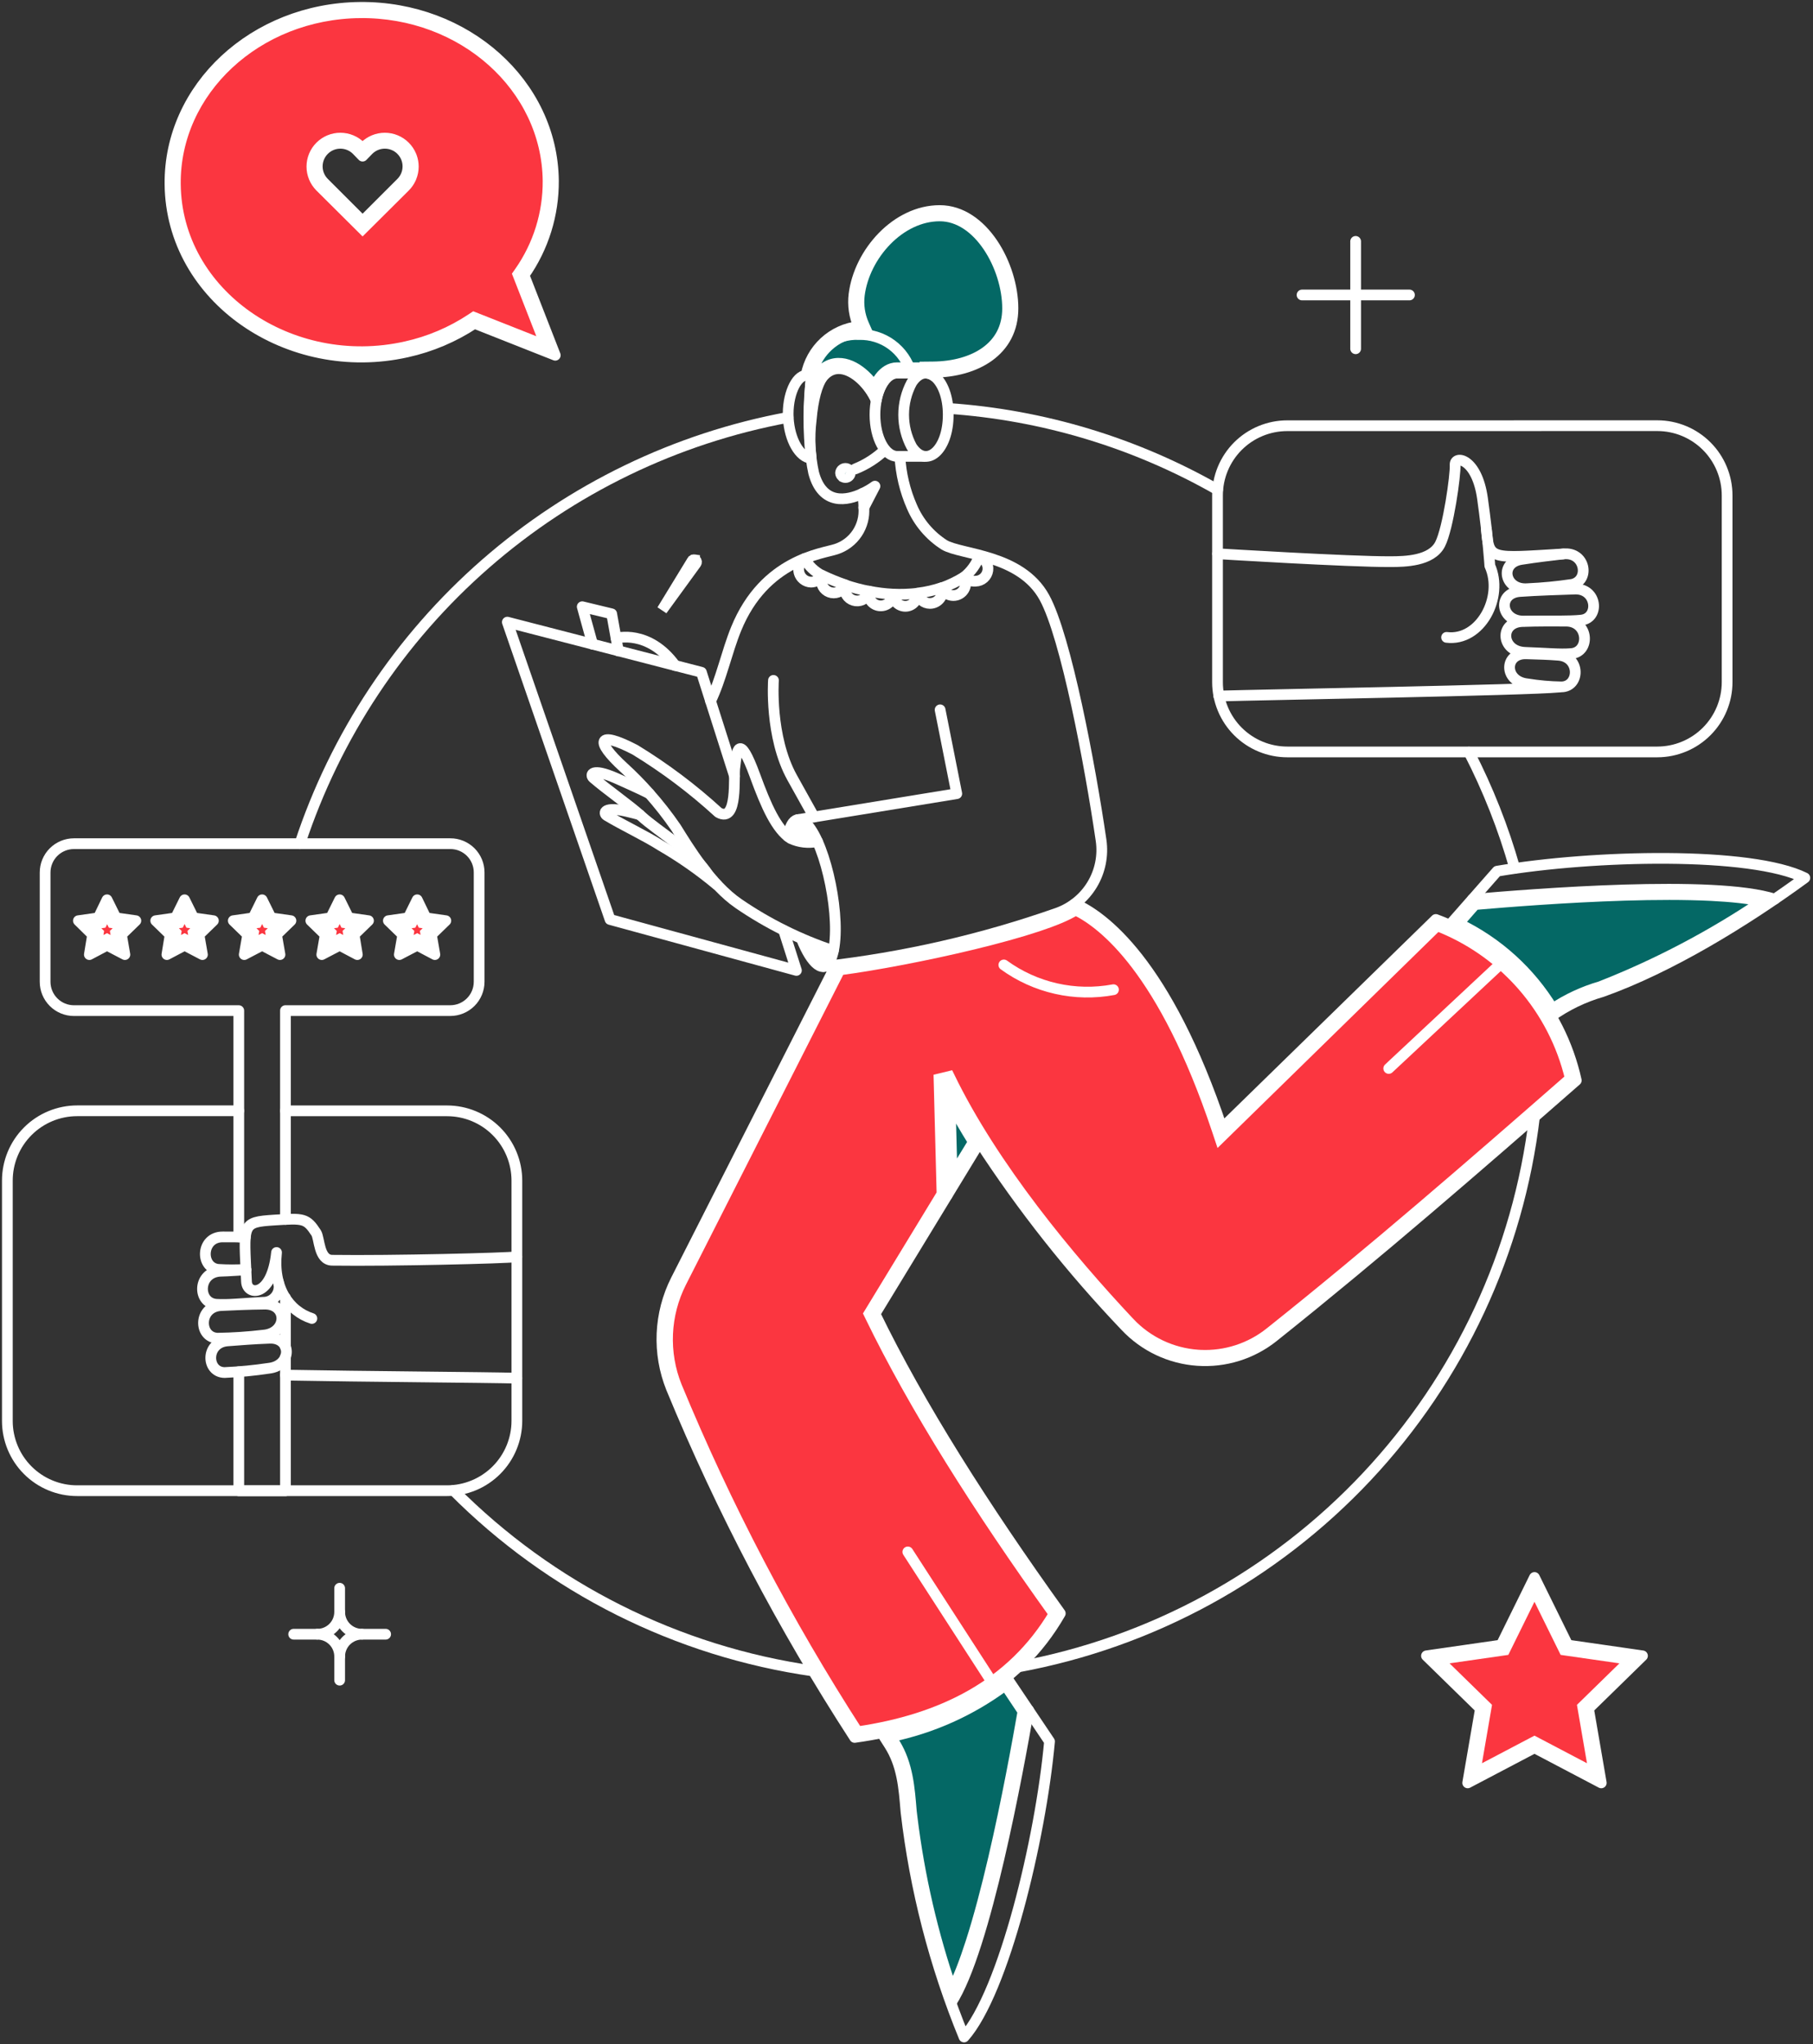 <svg xmlns="http://www.w3.org/2000/svg" width="493" height="556" viewBox="0 0 493 556" fill="none"><rect x="0" y="0" width="493" height="556" fill="#333333" stroke="none"/><path d="M292.491 247.496C299.986 251.125 316.429 263.776 330.986 307.336L331.725 309.547L333.392 307.917L390.792 251.765C399.443 255.12 407.186 260.461 413.396 267.355L414.012 268.049C420.333 275.295 424.795 283.966 427.017 293.314C400.295 316.701 373.426 340.052 345.368 362.422L345.366 362.423C339.998 366.719 333.252 368.904 326.401 368.584L325.738 368.545C318.658 368.051 312.025 364.91 307.154 359.747H307.153C290.901 342.444 270.048 317.407 258.116 292.769L255.343 293.443L256.156 324.7L236.731 356.623L236.318 357.302L236.666 358.019C248.75 382.906 266.044 410.205 286.634 438.934C275.108 458.303 256.023 467.657 233.179 471.004C213.962 441.233 197.488 409.777 183.963 377.024C182.156 372.508 181.33 367.659 181.54 362.795C181.75 357.931 182.993 353.167 185.186 348.821L228.335 263.783C238.122 262.481 252.092 259.835 264.646 256.792C271.091 255.231 277.187 253.56 282.165 251.908C286.558 250.45 290.236 248.955 292.491 247.496Z" fill="#FB3640" stroke="white" stroke-width="2.92"></path><path d="M97.895 3.462C125.976 3.195 148.741 23.704 149.033 49.122C149.106 58.015 146.4 66.709 141.293 73.99L140.844 74.631L141.128 75.359L148.412 94.028L129.56 86.573L128.851 86.293L128.216 86.715C122.772 90.326 116.707 92.901 110.327 94.31H110.323C78.97 101.325 47.964 80.044 47.683 50.071V50.07C47.434 24.724 69.759 3.747 97.896 3.463L97.895 3.462ZM104.643 37.565C103.626 37.565 102.619 37.765 101.679 38.154C100.74 38.544 99.886 39.114 99.166 39.834L98.598 40.402L98.03 39.834C96.578 38.382 94.608 37.565 92.554 37.565C90.501 37.565 88.531 38.382 87.079 39.834C85.626 41.286 84.81 43.256 84.81 45.31C84.81 47.364 85.627 49.333 87.079 50.785L87.081 50.788L97.569 61.221L98.598 62.245L99.628 61.221L110.116 50.788L110.119 50.786C110.748 50.157 111.264 49.425 111.644 48.622L111.798 48.273C112.188 47.334 112.388 46.327 112.388 45.31C112.388 44.419 112.234 43.537 111.935 42.701L111.798 42.346C111.409 41.406 110.837 40.552 110.118 39.833C109.399 39.114 108.545 38.543 107.607 38.154C106.667 37.765 105.66 37.565 104.643 37.565Z" fill="#FB3640" stroke="white" stroke-width="2.92"></path><path d="M30.223 250.278L30.564 250.968L31.325 251.077L33.791 251.429L32.004 253.166L31.451 253.703L31.583 254.463L32.016 256.956L29.779 255.787L29.099 255.432L28.42 255.79L26.214 256.956L26.624 254.448L26.746 253.703L26.208 253.174L24.441 251.433L26.936 251.077L27.705 250.967L28.043 250.267L29.117 248.043L30.223 250.278Z" fill="#FB3640" stroke="white" stroke-width="2.92"></path><path d="M51.308 250.278L51.649 250.968L52.411 251.077L54.877 251.429L53.09 253.166L52.538 253.703L52.669 254.463L53.102 256.956L50.865 255.787L50.185 255.432L49.506 255.79L47.3 256.956L47.71 254.448L47.833 253.697L47.287 253.166L45.499 251.429L47.966 251.077L48.727 250.968L49.069 250.278L50.188 248.014L51.308 250.278Z" fill="#FB3640" stroke="white" stroke-width="2.92"></path><path d="M72.394 250.278L72.735 250.968L73.497 251.077L75.963 251.429L74.177 253.166L73.624 253.703L73.756 254.463L74.189 256.956L71.951 255.787L71.274 255.434L70.599 255.787L68.36 256.956L68.794 254.463L68.926 253.703L68.373 253.166L66.586 251.429L69.053 251.077L69.814 250.968L70.155 250.278L71.274 248.014L72.394 250.278Z" fill="#FB3640" stroke="white" stroke-width="2.92"></path><path d="M93.481 250.278L93.822 250.968L94.584 251.077L97.049 251.429L95.263 253.166L94.717 253.697L94.839 254.448L95.249 256.956L93.043 255.79L92.365 255.432L91.685 255.787L89.447 256.956L89.88 254.463L90.012 253.703L89.46 253.166L87.672 251.429L90.139 251.077L90.9 250.968L91.242 250.278L92.361 248.014L93.481 250.278Z" fill="#FB3640" stroke="white" stroke-width="2.92"></path><path d="M114.508 250.267L114.846 250.967L115.616 251.077L118.082 251.429L116.295 253.166L115.742 253.703L115.874 254.463L116.304 256.938L114.131 255.79L113.452 255.432L112.772 255.787L110.534 256.956L110.968 254.463L111.1 253.703L110.547 253.166L108.76 251.429L111.227 251.077L111.987 250.968L112.329 250.278L113.434 248.044L114.508 250.267Z" fill="#FB3640" stroke="white" stroke-width="2.92"></path><path d="M425.007 448.054L425.347 448.745L426.108 448.854L443.494 451.358L430.927 463.643L430.378 464.179L430.508 464.934L433.482 482.22L417.943 474.048L417.264 473.691L416.584 474.048L401.044 482.22L404.02 464.934L404.149 464.179L403.602 463.643L391.033 451.358L408.419 448.854L409.181 448.745L409.521 448.054L417.264 432.332L425.007 448.054Z" fill="#FB3640" stroke="white" stroke-width="2.92"></path><mask id="path-9-inside-1_501_1325" fill="white"><path d="M234.501 134.209C234.763 135.48 234.892 136.775 234.888 138.073L237.921 132.222C236.84 132.98 235.696 133.645 234.501 134.209Z"></path></mask><path d="M234.501 134.209C234.763 135.48 234.892 136.775 234.888 138.073L237.921 132.222C236.84 132.98 235.696 133.645 234.501 134.209Z" fill="#046865"></path><path d="M234.501 134.209L233.256 131.568L231.179 132.547L231.641 134.796L234.501 134.209ZM234.888 138.073L231.968 138.063L237.48 139.417L234.888 138.073ZM237.921 132.222L240.513 133.565L236.243 129.832L237.921 132.222ZM234.501 134.209L231.641 134.796C231.862 135.871 231.972 136.966 231.968 138.063L234.888 138.073L237.808 138.083C237.813 136.584 237.663 135.089 237.362 133.621L234.501 134.209ZM234.888 138.073L237.48 139.417L240.513 133.565L237.921 132.222L235.329 130.878L232.296 136.729L234.888 138.073ZM237.921 132.222L236.243 129.832C235.299 130.495 234.299 131.076 233.256 131.568L234.501 134.209L235.747 136.85C237.093 136.215 238.381 135.466 239.599 134.611L237.921 132.222Z" fill="white" mask="url(#path-9-inside-1_501_1325)"></path><path d="M220.848 258.112C222.171 258.628 223.509 259.107 224.859 259.548C224.571 260.49 224.261 261.014 224.017 261.263C223.876 261.407 223.802 261.415 223.796 261.416C223.783 261.418 223.697 261.43 223.503 261.338C223.06 261.127 222.393 260.532 221.602 259.355C221.352 258.984 221.1 258.568 220.848 258.112Z" fill="#046865" stroke="white" stroke-width="2.92"></path><path d="M217.239 224.356C217.489 224.414 218.02 224.712 218.754 225.631C219.188 226.173 219.642 226.869 220.104 227.719C219.526 227.738 218.947 227.703 218.374 227.608C217.51 227.466 216.674 227.195 215.893 226.809C216.161 225.725 216.476 225.047 216.761 224.668C216.932 224.441 217.053 224.375 217.093 224.357C217.118 224.347 217.152 224.335 217.239 224.356Z" fill="#046865" stroke="white" stroke-width="2.92"></path><path d="M188.879 152.223V152.224C188.965 152.24 189.045 152.273 189.114 152.319L189.115 152.32C189.186 152.367 189.247 152.429 189.293 152.499C189.34 152.571 189.371 152.65 189.386 152.735V152.736C189.401 152.819 189.399 152.904 189.379 152.988C189.36 153.071 189.325 153.15 189.275 153.218L189.272 153.222L180.028 165.934L188.22 152.523L188.223 152.519C188.268 152.445 188.326 152.382 188.395 152.332L188.396 152.331C188.465 152.282 188.544 152.247 188.626 152.229L188.627 152.228C188.71 152.209 188.796 152.208 188.879 152.223Z" fill="#046865" stroke="white" stroke-width="2.92"></path><path d="M229.892 127.395C230.237 127.395 230.569 127.529 230.817 127.769C231.053 127.998 231.194 128.306 231.216 128.633C231.194 128.961 231.054 129.269 230.817 129.498C230.569 129.738 230.237 129.873 229.892 129.873C229.547 129.873 229.216 129.738 228.968 129.498H228.967C228.731 129.269 228.59 128.961 228.568 128.633C228.587 128.349 228.697 128.079 228.88 127.863L228.968 127.769C229.216 127.529 229.547 127.395 229.892 127.395Z" fill="#046865" stroke="white" stroke-width="2.92"></path><path d="M258.369 299.681C260.356 303.381 262.462 307.016 264.688 310.579L258.901 320.052L258.369 299.681Z" fill="#046865" stroke="white" stroke-width="2.92"></path><path d="M441.783 243.492C450.012 243.241 458.202 243.202 465.327 243.557C470.834 243.832 475.627 244.34 479.289 245.138C465.479 254.461 450.686 262.242 435.171 268.338C430.56 269.67 426.184 271.704 422.196 274.365C416.09 264.304 407.185 256.243 396.575 251.165L401.083 246.01C409.559 245.282 425.705 243.982 441.783 243.492Z" fill="#046865" stroke="white" stroke-width="2.92"></path><path d="M278.171 465.457C276.703 473.845 273.819 489.789 270.16 505.459C268.288 513.478 266.218 521.405 264.037 528.203C262.349 533.463 260.614 537.972 258.89 541.312C253.62 526.059 249.975 510.29 248.014 494.269L247.817 492.617C247.293 486.286 246.854 479.994 243.364 474.225L243.016 473.667L242.174 472.337C253.481 469.996 264.139 465.201 273.395 458.288L278.171 465.457Z" fill="#046865" stroke="white" stroke-width="2.92"></path><path d="M255.524 58.72C260.736 58.72 265.325 62.027 268.686 66.994C272.04 71.949 273.989 78.317 273.989 83.867C273.989 89.174 271.713 93.059 268.113 95.678C264.461 98.335 259.368 99.736 253.772 99.792L251.914 99.81L251.968 100.027C251.901 100.022 251.834 100.019 251.766 100.016L251.74 100.015H243.932C242.018 100.015 240.43 101.137 239.28 102.647C238.723 103.378 238.239 104.233 237.834 105.181C237.049 104.056 236.143 103 235.158 102.087C233.34 100.401 231.121 99.074 228.793 98.841C226.344 98.595 224.007 99.587 222.206 102.058C222.161 102.119 222.119 102.183 222.075 102.246C222.079 102.205 222.083 102.164 222.087 102.124L222.261 100.449L221.095 100.493C221.876 98.063 223.271 95.864 225.161 94.118C227.508 91.948 230.492 90.593 233.669 90.252L235.657 90.038L234.849 88.21C233.744 85.708 233.339 82.954 233.675 80.24C234.351 74.871 237.09 69.459 241.069 65.395C245.046 61.333 250.155 58.72 255.524 58.72Z" fill="#046865" stroke="white" stroke-width="2.92"></path><path d="M275.448 83.867C275.448 72.164 267.282 57.26 255.524 57.26C243.819 57.26 233.665 68.632 232.227 80.058C231.857 83.035 232.302 86.056 233.514 88.8C230.024 89.175 226.748 90.663 224.17 93.046C221.592 95.428 219.851 98.578 219.203 102.027L220.635 101.972C220.229 105.877 220.041 109.801 220.071 113.727C222.439 92.664 234.516 100.604 238.244 108.817C239.115 104.511 241.335 101.475 243.932 101.475H251.712C252.555 101.507 253.365 101.796 254.037 102.303C253.958 101.94 253.874 101.595 253.787 101.252C265.399 101.136 275.448 95.45 275.448 83.867Z" stroke="white" stroke-width="2.92" stroke-linejoin="round"></path><path d="M221.253 454.475C184.138 449.184 149.76 431.936 123.329 405.347" stroke="white" stroke-width="2.92" stroke-linecap="round" stroke-linejoin="round"></path><path d="M417.264 303.724C412.9 340.4 396.907 374.717 371.628 401.646C346.346 428.575 313.11 446.7 276.78 453.371" stroke="white" stroke-width="2.92" stroke-linecap="round" stroke-linejoin="round"></path><path d="M399.435 204.533C404.635 214.636 408.816 225.232 411.91 236.166" stroke="white" stroke-width="2.92" stroke-linecap="round" stroke-linejoin="round"></path><path d="M77.623 331.655V274.855H122.445C124.525 274.855 126.52 274.028 127.992 272.557C129.462 271.086 130.289 269.091 130.289 267.011V237.267C130.289 236.238 130.086 235.22 129.691 234.27C129.297 233.32 128.718 232.457 127.99 231.731C127.261 231.006 126.396 230.431 125.444 230.04C124.493 229.649 123.474 229.45 122.445 229.455H20.105C19.073 229.455 18.051 229.66 17.098 230.056C16.145 230.452 15.28 231.033 14.551 231.764C13.823 232.496 13.246 233.364 12.854 234.318C12.462 235.273 12.262 236.296 12.266 237.328V267.017C12.266 269.097 13.093 271.092 14.564 272.563C16.035 274.034 18.03 274.861 20.11 274.861H64.927V336.397" stroke="white" stroke-width="2.92" stroke-linecap="round" stroke-linejoin="round"></path><path d="M77.624 366.321V352.963" stroke="white" stroke-width="2.92" stroke-linecap="round" stroke-linejoin="round"></path><path d="M64.928 373.084V405.457H77.624V369.026" stroke="white" stroke-width="2.92" stroke-linecap="round" stroke-linejoin="round"></path><path d="M77.624 302.115H121.563C126.599 302.115 131.429 304.117 134.99 307.675C138.551 311.237 140.551 316.069 140.551 321.104V386.405C140.553 391.445 138.554 396.277 134.993 399.845C131.432 403.409 126.602 405.417 121.563 405.423H20.989C18.496 405.426 16.028 404.937 13.724 403.985C11.421 403.035 9.328 401.637 7.564 399.876C5.8 398.116 4.401 396.024 3.447 393.723C2.492 391.419 2 388.953 2 386.46V321.092C2 316.057 4.001 311.226 7.562 307.664C11.123 304.105 15.953 302.103 20.989 302.103H64.927" stroke="white" stroke-width="2.92" stroke-linecap="round" stroke-linejoin="round"></path><path d="M71.606 363.125C78.172 362.608 78.34 354.616 71.992 354.68C67.245 354.729 63.933 354.903 60.18 355.066C53.887 355.357 53.945 363.732 59.131 363.953C63.301 363.892 67.465 363.613 71.606 363.125Z" stroke="white" stroke-width="2.92" stroke-linecap="round" stroke-linejoin="round"></path><path d="M66.712 336.458C64.44 336.403 62.746 336.403 60.611 336.403C54.594 336.347 54.373 344.738 59.341 345.235C61.841 345.4 64.35 345.4 66.851 345.235" stroke="white" stroke-width="2.92" stroke-linecap="round" stroke-linejoin="round"></path><path d="M73.098 372.131C79.443 371.44 79.446 363.741 73.319 363.962C68.737 364.127 65.535 364.409 61.892 364.679C55.82 365.13 56.041 373.218 61.064 373.291C65.093 373.116 69.11 372.73 73.098 372.131Z" stroke="white" stroke-width="2.92" stroke-linecap="round" stroke-linejoin="round"></path><path d="M66.871 345.403C64.483 345.461 62.412 345.679 60.07 345.731C53.679 345.897 53.56 354.409 58.856 354.738C62.052 354.932 65.425 354.517 71.552 354.186C72.466 354.212 73.365 353.939 74.111 353.41C74.858 352.881 75.413 352.126 75.693 351.254C75.973 350.383 75.963 349.444 75.664 348.579C75.365 347.716 74.794 346.969 74.036 346.458" stroke="white" stroke-width="2.92" stroke-linecap="round" stroke-linejoin="round"></path><path d="M140.552 341.812C137.406 342.199 106.659 342.974 90.32 342.751C86.622 342.698 86.941 336.798 85.962 335.299C83.347 331.292 82.54 331.315 74.701 331.812C65.483 332.393 66.332 332.806 67.029 348.593C67.2 352.457 73.929 352.899 75.198 340.644C74.15 350.083 78.455 356.542 84.803 358.584" stroke="white" stroke-width="2.92" stroke-linecap="round" stroke-linejoin="round"></path><path d="M140.551 374.822C132.602 374.601 98.379 374.38 77.624 373.994" stroke="white" stroke-width="2.92" stroke-linecap="round" stroke-linejoin="round"></path><path d="M29.102 244.719L31.531 249.632L36.941 250.404L33.022 254.213L33.96 259.62L29.102 257.081L24.3 259.62L25.183 254.213L21.319 250.404L26.729 249.632L29.102 244.719Z" stroke="white" stroke-width="2.92" stroke-linecap="round" stroke-linejoin="round"></path><path d="M50.188 244.719L52.617 249.632L58.027 250.404L54.108 254.213L55.046 259.62L50.188 257.081L45.386 259.62L46.269 254.213L42.35 250.404L47.76 249.632L50.188 244.719Z" stroke="white" stroke-width="2.92" stroke-linecap="round" stroke-linejoin="round"></path><path d="M71.275 244.719L73.704 249.632L79.113 250.404L75.194 254.213L76.132 259.62L71.275 257.081L66.417 259.62L67.356 254.213L63.437 250.404L68.846 249.632L71.275 244.719Z" stroke="white" stroke-width="2.92" stroke-linecap="round" stroke-linejoin="round"></path><path d="M92.362 244.719L94.791 249.632L100.201 250.404L96.281 254.213L97.165 259.62L92.362 257.081L87.505 259.62L88.443 254.213L84.524 250.404L89.933 249.632L92.362 244.719Z" stroke="white" stroke-width="2.92" stroke-linecap="round" stroke-linejoin="round"></path><path d="M113.447 244.719L115.821 249.632L121.23 250.404L117.311 254.213L118.25 259.62L113.447 257.081L108.59 259.62L109.528 254.213L105.609 250.404L111.018 249.632L113.447 244.719Z" stroke="white" stroke-width="2.92" stroke-linecap="round" stroke-linejoin="round"></path><path d="M414.726 177.43C408.157 177.201 407.605 169.261 413.953 169.04C418.7 168.874 422.012 168.93 425.821 168.93C432.114 168.93 432.442 177.355 427.256 177.762C424.11 178.014 420.798 177.642 414.726 177.43Z" stroke="white" stroke-width="2.92" stroke-linecap="round" stroke-linejoin="round"></path><path d="M415.277 185.986C408.932 185.292 408.929 177.596 415.056 177.817C419.638 177.982 420.19 177.933 423.772 178.203C429.844 178.656 429.623 186.739 424.6 186.814C421.477 186.764 418.36 186.487 415.277 185.986Z" stroke="white" stroke-width="2.92" stroke-linecap="round" stroke-linejoin="round"></path><path d="M393.363 173.346C402.526 174.508 408.984 162.416 405.12 153.86C405.12 153.86 404.679 146.629 403.133 135.589C401.588 124.549 395.516 123.776 395.681 126.426C395.847 129.075 393.805 143.7 391.597 148.009C389.223 152.643 381.992 152.736 378.128 152.756C366.977 152.811 331.098 150.603 331.098 150.603" stroke="white" stroke-width="2.92" stroke-linecap="round" stroke-linejoin="round"></path><path d="M331.428 189.298C342.523 188.967 415.718 187.698 423.832 186.87" stroke="white" stroke-width="2.92" stroke-linecap="round" stroke-linejoin="round"></path><path d="M415.443 160.098C409.095 160.641 407.599 153.099 413.676 152.149C418.206 151.44 421.404 151.094 425.047 150.658C431.119 149.932 432.433 157.881 427.476 158.938C423.487 159.531 419.472 159.918 415.443 160.098Z" stroke="white" stroke-width="2.92" stroke-linecap="round" stroke-linejoin="round"></path><path d="M414.393 168.929C408.002 168.988 407.107 161.315 413.289 160.87C417.871 160.539 424.62 160.327 428.248 160.208C434.32 160.005 435.041 168.075 430.015 168.653C426.982 169.002 420.244 168.874 414.393 168.929Z" stroke="white" stroke-width="2.92" stroke-linecap="round" stroke-linejoin="round"></path><path d="M404.182 143.979C404.9 152.425 405.286 151.823 425.048 150.661" stroke="white" stroke-width="2.92" stroke-linecap="round" stroke-linejoin="round"></path><path d="M450.66 115.772C455.695 115.772 460.526 117.773 464.088 121.334C467.647 124.895 469.649 129.725 469.649 134.761V185.489C469.652 190.528 467.65 195.362 464.091 198.927C460.529 202.493 455.698 204.499 450.66 204.504H350.086C347.593 204.508 345.124 204.021 342.817 203.07C340.513 202.119 338.419 200.724 336.652 198.963C334.886 197.203 333.486 195.111 332.527 192.809C331.568 190.507 331.074 188.038 331.071 185.545V134.772C331.068 132.28 331.556 129.812 332.506 127.508C333.459 125.205 334.854 123.112 336.614 121.348C338.375 119.584 340.467 118.185 342.768 117.231C345.072 116.276 347.538 115.784 350.031 115.784L450.66 115.772Z" stroke="white" stroke-width="2.92" stroke-linecap="round" stroke-linejoin="round"></path><path d="M234.501 134.209C235.704 133.661 236.85 132.996 237.921 132.222L234.888 138.073" stroke="white" stroke-width="2.92" stroke-linecap="round" stroke-linejoin="round"></path><path d="M244.71 124.107C244.962 128.83 246.065 133.467 247.966 137.797C249.785 142.058 252.844 145.674 256.743 148.175C261.319 150.943 277.556 150.711 284.012 162.526C289.866 173.232 296.429 208.121 299.41 228.545C300.014 232.695 299.168 236.925 297.016 240.523C294.863 244.122 291.536 246.869 287.597 248.301C266.999 255.553 245.64 260.44 223.937 262.868" stroke="white" stroke-width="2.92" stroke-linecap="round" stroke-linejoin="round"></path><path d="M238.26 108.817C234.454 100.427 222.549 91.316 220.599 114.116C219.996 118.961 220.22 123.873 221.262 128.642C223.688 137.585 230.425 136.15 234.51 134.218C234.771 135.489 234.9 136.784 234.896 138.082C235.087 140.528 234.451 142.968 233.09 145.01C231.728 147.052 229.721 148.578 227.389 149.342C223.74 150.6 207.924 152.035 200.175 171.036C197.627 177.27 196.091 184.781 193.22 190.687" stroke="white" stroke-width="2.92" stroke-linecap="round" stroke-linejoin="round"></path><path d="M255.64 193.052L260.167 215.849L216.948 222.915" stroke="white" stroke-width="2.92" stroke-linecap="round" stroke-linejoin="round"></path><path d="M222.302 228.879C219.847 229.394 217.291 229.103 215.015 228.048C211.151 225.564 208.333 219.266 205.3 210.937C200.942 199.06 200.332 204.092 199.835 208.612C199.385 210.861 200.811 224.051 195.364 220.977C188.371 214.571 180.773 208.858 172.677 203.917C162.334 198.546 161.695 201.483 169.586 208.72C172.011 210.93 174.314 213.271 176.486 215.73C179.129 218.7 181.581 221.834 183.827 225.114C187.168 230.483 193.322 240.622 200.829 245.759C208.781 251.21 217.458 255.519 226.607 258.562" stroke="white" stroke-width="2.92" stroke-linecap="round" stroke-linejoin="round"></path><path d="M192.439 237.764C189.127 232.133 179.127 226.288 174.345 221.93C171.083 218.955 164.895 214.667 161.318 211.552C160.432 210.783 160.766 208.682 167.556 211.663C169.064 212.331 174.252 214.644 176.585 215.846" stroke="white" stroke-width="2.92" stroke-linecap="round" stroke-linejoin="round"></path><path d="M173.95 221.576C172.756 221.25 171.73 220.994 171.187 220.872C164.011 219.051 164.008 221.207 165.005 221.811C169.026 224.251 175.891 227.531 179.577 229.925C184.99 233.049 190.124 236.631 194.923 240.634" stroke="white" stroke-width="2.92" stroke-linecap="round" stroke-linejoin="round"></path><path d="M214.25 227.496C215.279 221.854 217.838 221.66 220.433 225.463C225.546 232.932 229.149 253.173 225.953 260.843C224.134 265.221 220.654 262.211 217.94 255.323" stroke="white" stroke-width="2.92" stroke-linecap="round" stroke-linejoin="round"></path><path d="M213.084 252.999L216.562 263.925L165.888 250.073L137.957 169.206L190.728 182.84L199.726 211.102" stroke="white" stroke-width="2.92" stroke-linecap="round" stroke-linejoin="round"></path><path d="M161.141 175.222L158.326 165.01L166.33 166.942L168.151 177.044" stroke="white" stroke-width="2.92" stroke-linecap="round" stroke-linejoin="round"></path><path d="M240.629 122.341C238.298 124.569 235.562 126.33 232.569 127.53" stroke="white" stroke-width="2.92" stroke-linecap="round" stroke-linejoin="round"></path><path d="M210.324 185.048C210.324 185.048 209.228 200.361 215.402 211.486L221.364 222.194" stroke="white" stroke-width="2.92" stroke-linecap="round" stroke-linejoin="round"></path><path d="M227.29 262.502L183.828 348.105C181.538 352.637 180.24 357.605 180.021 362.678C179.802 367.753 180.667 372.814 182.558 377.526C196.217 410.658 212.903 442.462 232.403 472.528C256.246 469.216 276.394 459.501 288.317 438.801C267.507 409.821 250.064 382.332 237.923 357.326L266.394 310.572C278.039 328.492 291.327 345.29 306.083 360.749C311.205 366.176 318.18 369.479 325.627 369.999C333.07 370.522 340.44 368.224 346.268 363.564C374.574 340.973 401.689 317.417 428.626 293.838C426.436 283.928 421.79 274.727 415.12 267.08C408.447 259.432 399.96 253.584 390.437 250.07L332.3 306.83C317.193 261.601 299.909 249.187 292.292 245.82" stroke="white" stroke-width="2.92" stroke-linecap="round" stroke-linejoin="round"></path><path d="M257.571 325.032L256.798 293.347C259.68 299.262 262.884 305.011 266.403 310.569" stroke="white" stroke-width="2.92" stroke-linecap="round" stroke-linejoin="round"></path><path d="M400.374 244.605C416.934 243.176 466.23 239.228 482.593 244.544" stroke="white" stroke-width="2.92" stroke-linecap="round" stroke-linejoin="round"></path><path d="M394.135 251.674L407.107 236.936C433.492 232.465 476.162 231.526 490.778 238.757C474.764 250.463 454.172 263.138 435.633 269.721C430.645 271.153 425.941 273.431 421.723 276.456" stroke="white" stroke-width="2.92" stroke-linecap="round" stroke-linejoin="round"></path><path d="M273.634 456.131L285.392 473.629C282.963 500.291 272.917 541.801 262.15 554C254.114 534.413 248.803 513.815 246.363 492.783C245.82 486.16 245.372 480.032 241.784 474.457L239.75 471.261" stroke="white" stroke-width="2.92" stroke-linecap="round" stroke-linejoin="round"></path><path d="M167.543 173.566C167.543 173.566 176.375 171.027 183.606 181.018" stroke="white" stroke-width="2.92" stroke-linecap="round" stroke-linejoin="round"></path><path d="M218.769 151.928C218.144 152.327 217.663 152.916 217.397 153.609C217.131 154.301 217.094 155.061 217.292 155.776C217.489 156.491 217.911 157.124 218.495 157.582C219.079 158.04 219.794 158.298 220.535 158.32C221.151 158.317 221.755 158.145 222.28 157.824C222.805 157.503 223.233 157.045 223.516 156.498C221.522 155.47 219.873 153.881 218.769 151.928Z" stroke="white" stroke-width="2.92" stroke-linecap="round" stroke-linejoin="round"></path><path d="M223.351 157.89C223.349 158.68 223.625 159.446 224.131 160.052C224.638 160.659 225.342 161.068 226.12 161.207C226.898 161.346 227.7 161.206 228.385 160.812C229.07 160.417 229.594 159.794 229.865 159.052C227.737 158.33 225.654 157.482 223.627 156.512C223.431 156.944 223.336 157.415 223.351 157.89Z" stroke="white" stroke-width="2.92" stroke-linecap="round" stroke-linejoin="round"></path><path d="M229.698 160.048C229.696 160.88 230 161.684 230.553 162.306C231.105 162.928 231.868 163.324 232.694 163.42C233.52 163.516 234.353 163.303 235.033 162.824C235.713 162.344 236.193 161.631 236.38 160.821C234.174 160.394 231.998 159.822 229.867 159.11C229.753 159.409 229.696 159.728 229.698 160.048Z" stroke="white" stroke-width="2.92" stroke-linecap="round" stroke-linejoin="round"></path><path d="M236.157 161.312C236.126 162.195 236.445 163.054 237.045 163.703C237.646 164.351 238.478 164.735 239.361 164.772C240.243 164.808 241.105 164.494 241.756 163.897C242.408 163.301 242.797 162.471 242.839 161.588C240.614 161.479 238.401 161.202 236.218 160.76C236.227 160.92 236.157 161.146 236.157 161.312Z" stroke="white" stroke-width="2.92" stroke-linecap="round" stroke-linejoin="round"></path><path d="M242.892 161.588C242.891 162.457 243.233 163.291 243.842 163.911C244.451 164.53 245.279 164.885 246.148 164.9C246.601 164.905 247.049 164.814 247.467 164.635C247.883 164.455 248.254 164.19 248.562 163.857C248.867 163.524 249.103 163.131 249.248 162.702C249.393 162.273 249.446 161.818 249.405 161.367C247.243 161.606 245.065 161.68 242.892 161.588Z" stroke="white" stroke-width="2.92" stroke-linecap="round" stroke-linejoin="round"></path><path d="M252.879 164.116C253.402 164.114 253.916 163.991 254.384 163.758C254.852 163.524 255.258 163.186 255.575 162.769C255.889 162.353 256.104 161.869 256.202 161.355C256.298 160.842 256.275 160.313 256.136 159.81C254.003 160.533 251.801 161.033 249.567 161.3C249.698 162.084 250.104 162.797 250.709 163.312C251.316 163.827 252.083 164.111 252.879 164.116Z" stroke="white" stroke-width="2.92" stroke-linecap="round" stroke-linejoin="round"></path><path d="M259.227 161.974C259.817 161.975 260.395 161.821 260.904 161.528C261.415 161.235 261.839 160.813 262.136 160.305C262.432 159.796 262.589 159.219 262.592 158.63C262.595 158.042 262.444 157.463 262.153 156.951C260.236 158.135 258.202 159.116 256.081 159.877C256.345 160.494 256.784 161.021 257.342 161.394C257.9 161.766 258.556 161.968 259.227 161.974Z" stroke="white" stroke-width="2.92" stroke-linecap="round" stroke-linejoin="round"></path><path d="M266.238 151.376C267.016 151.614 267.682 152.122 268.117 152.808C268.553 153.494 268.73 154.312 268.617 155.117C268.507 155.922 268.109 156.66 267.501 157.199C266.891 157.738 266.113 158.043 265.299 158.058C264.727 158.105 264.152 158.032 263.608 157.841C263.065 157.651 262.571 157.349 262.153 156.954C263.995 155.498 265.407 153.571 266.238 151.376Z" stroke="white" stroke-width="2.92" stroke-linecap="round" stroke-linejoin="round"></path><path d="M368.633 65.651V94.852" stroke="white" stroke-width="2.92" stroke-linecap="round" stroke-linejoin="round"></path><path d="M383.262 80.224H354.061" stroke="white" stroke-width="2.92" stroke-linecap="round" stroke-linejoin="round"></path><path d="M247.911 121.513C251.859 127.567 257.847 122.507 257.847 112.797C257.847 103.137 251.821 98.033 247.911 104.081C246.475 106.762 245.724 109.756 245.724 112.797C245.724 115.838 246.475 118.832 247.911 121.513Z" stroke="white" stroke-width="2.92" stroke-linecap="round" stroke-linejoin="round"></path><path d="M251.776 101.42H243.995C240.617 101.42 237.915 106.528 237.923 112.791C237.932 119.055 240.628 124.122 243.995 124.122H251.285" stroke="white" stroke-width="2.92" stroke-linecap="round" stroke-linejoin="round"></path><path d="M219.155 102.083C216.505 102.193 214.021 107.437 214.35 113.675C214.684 119.636 217.444 124.424 220.587 124.659C219.71 117.139 219.746 109.54 220.695 102.027L219.155 102.083Z" stroke="white" stroke-width="2.92" stroke-linecap="round" stroke-linejoin="round"></path><path d="M220.093 101.696C220.639 98.572 222.312 95.757 224.794 93.784C227.276 91.811 230.396 90.816 233.562 90.987C236.753 90.889 239.884 91.863 242.456 93.754C245.027 95.646 246.888 98.345 247.745 101.42" stroke="white" stroke-width="2.92" stroke-linecap="round" stroke-linejoin="round"></path><path d="M109.088 40.811C108.504 40.227 107.811 39.764 107.049 39.448C106.287 39.132 105.469 38.969 104.644 38.969C103.819 38.969 103.001 39.132 102.239 39.448C101.476 39.764 100.784 40.227 100.201 40.811L98.6 42.467L96.999 40.811C95.82 39.633 94.222 38.97 92.555 38.97C90.889 38.97 89.29 39.633 88.112 40.811C86.933 41.989 86.271 43.588 86.271 45.254C86.271 46.921 86.933 48.52 88.112 49.698L98.6 60.186L109.088 49.698C109.671 49.115 110.135 48.422 110.451 47.659C110.767 46.897 110.929 46.08 110.929 45.254C110.929 44.429 110.767 43.612 110.451 42.849C110.135 42.087 109.671 41.394 109.088 40.811Z" stroke="white" stroke-width="2.92" stroke-linecap="round" stroke-linejoin="round"></path><path d="M129.023 87.931L150.99 96.618L142.489 74.829C147.771 67.297 150.569 58.304 150.493 49.105C150.191 22.761 126.641 1.73 97.882 2.003C69.067 2.293 45.965 23.809 46.223 50.084C46.514 81.171 78.57 102.911 110.641 95.735C117.197 94.288 123.429 91.642 129.023 87.931Z" stroke="white" stroke-width="2.92" stroke-linecap="round" stroke-linejoin="round"></path><path d="M446.63 450.335L426.316 447.409L417.264 429.028L408.211 447.409L387.897 450.335L402.581 464.687L399.103 484.89L417.264 475.34L435.424 484.89L431.947 464.687L446.63 450.335Z" stroke="white" stroke-width="2.92" stroke-linecap="round" stroke-linejoin="round"></path><path d="M257.848 111.08C283.62 112.84 308.663 120.407 331.098 133.215" stroke="white" stroke-width="2.92" stroke-linecap="round" stroke-linejoin="round"></path><path d="M81.543 229.484C91.245 200.026 108.688 173.718 132.046 153.314C155.404 132.911 183.818 119.163 214.313 113.509" stroke="white" stroke-width="2.92" stroke-linecap="round" stroke-linejoin="round"></path><path d="M409.095 261.165L377.631 290.587" stroke="white" stroke-width="2.92" stroke-linecap="round" stroke-linejoin="round"></path><path d="M270.267 458.284L246.862 422.073" stroke="white" stroke-width="2.92" stroke-linecap="round" stroke-linejoin="round"></path><path d="M272.972 262.435C277.223 265.525 282.057 267.716 287.182 268.874C292.307 270.032 297.614 270.132 302.78 269.169" stroke="white" stroke-width="2.92" stroke-linecap="round" stroke-linejoin="round"></path><path d="M92.361 431.953V438.38" stroke="white" stroke-width="2.92" stroke-linecap="round" stroke-linejoin="round"></path><path d="M104.863 444.458H98.436" stroke="white" stroke-width="2.92" stroke-linecap="round" stroke-linejoin="round"></path><path d="M92.361 456.959V450.533" stroke="white" stroke-width="2.92" stroke-linecap="round" stroke-linejoin="round"></path><path d="M79.858 444.458H86.287" stroke="white" stroke-width="2.92" stroke-linecap="round" stroke-linejoin="round"></path><path d="M98.436 444.458C97.638 444.458 96.847 444.301 96.11 443.996C95.372 443.691 94.702 443.243 94.138 442.68C93.573 442.113 93.126 441.445 92.821 440.707C92.516 439.969 92.36 439.179 92.361 438.38C92.362 439.179 92.207 439.969 91.902 440.707C91.597 441.445 91.15 442.116 90.585 442.68C90.021 443.243 89.351 443.693 88.613 443.999C87.875 444.304 87.085 444.458 86.286 444.458C87.084 444.458 87.875 444.612 88.612 444.917C89.35 445.222 90.02 445.669 90.585 446.236C91.149 446.799 91.596 447.467 91.901 448.205C92.206 448.943 92.362 449.733 92.361 450.532C92.36 449.733 92.517 448.943 92.822 448.205C93.127 447.47 93.574 446.799 94.139 446.236C94.703 445.672 95.373 445.225 96.11 444.919C96.848 444.614 97.638 444.458 98.436 444.458Z" stroke="white" stroke-width="2.92" stroke-linecap="round" stroke-linejoin="round"></path><path d="M279.707 465.128C276.848 481.517 268.016 530.174 258.673 544.622" stroke="white" stroke-width="2.92" stroke-linecap="round" stroke-linejoin="round"></path></svg>